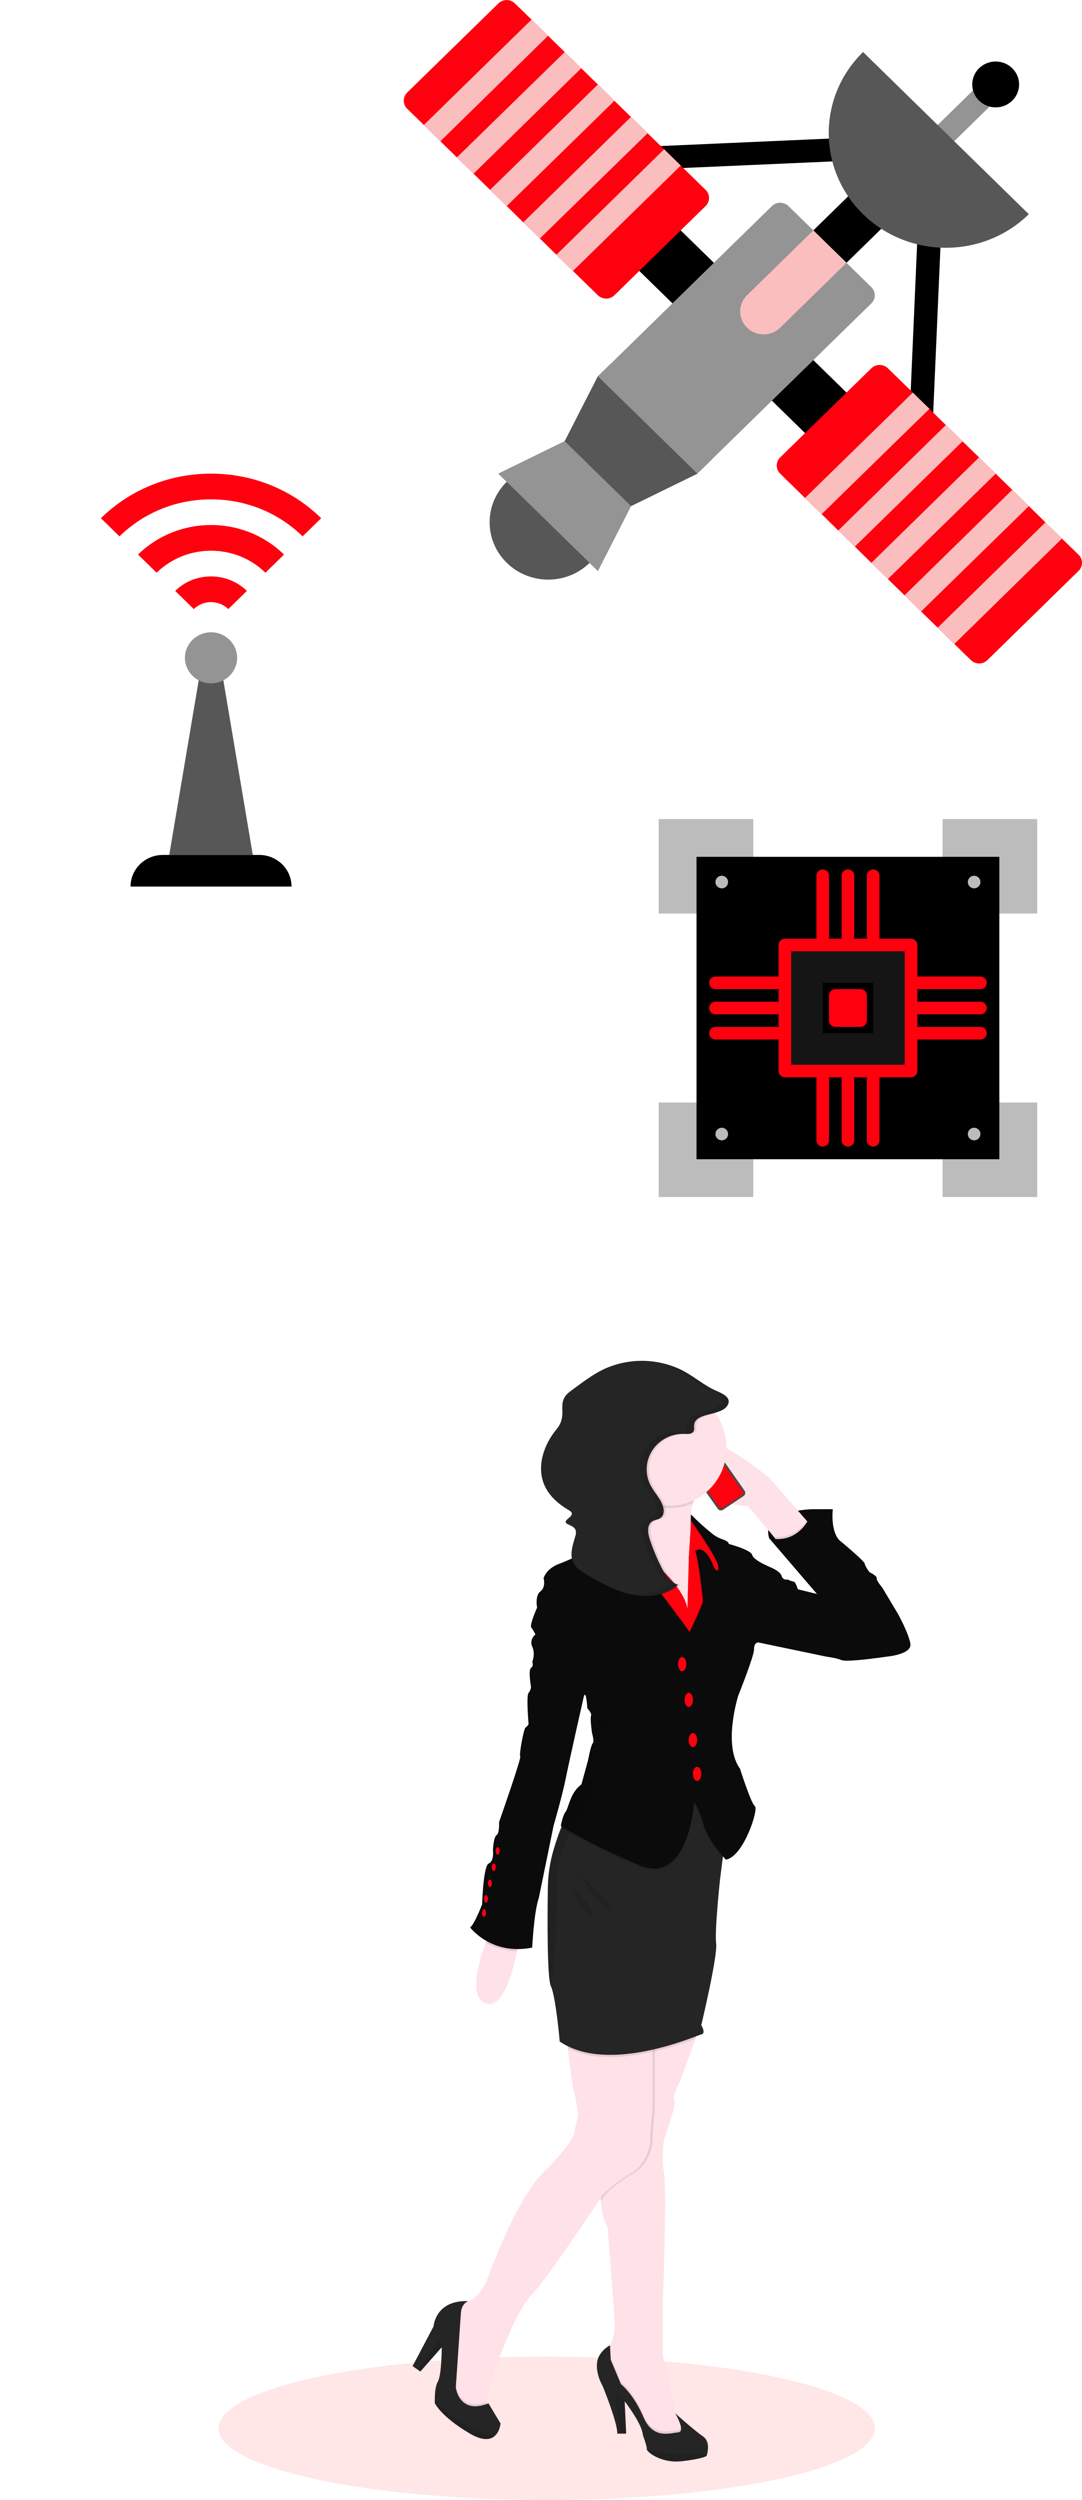 <svg width="58" height="134" viewBox="0 0 58 134" fill="none" xmlns="http://www.w3.org/2000/svg">
<path opacity="0.1" d="M46.897 130.159C46.897 128.037 39.022 126.317 29.307 126.317C19.593 126.317 11.718 128.037 11.718 130.158C11.718 132.28 19.593 134 29.307 134C39.022 134 46.897 132.28 46.897 130.159Z" fill="#FF000F"/>
<path d="M43.579 80.895C43.579 80.895 40.751 80.924 41.233 82.457L42.312 83.07L43.388 82.856L43.893 81.983L43.579 80.895Z" fill="#0B0B0B"/>
<path opacity="0.1" d="M43.579 80.895C43.579 80.895 40.751 80.924 41.233 82.457L42.312 83.07L43.388 82.856L43.893 81.983L43.579 80.895Z" fill="black"/>
<path d="M37.419 78.224C38.194 80.983 40.085 80.714 40.085 80.714L41.298 82.151L41.477 82.374L41.864 82.856L43.58 81.902L43.238 81.509L41.233 79.205C41.233 79.205 36.643 75.466 37.419 78.224Z" fill="#FFE1E8"/>
<path d="M37.246 79.163C37.254 79.174 37.27 79.177 37.282 79.169C37.294 79.161 37.297 79.145 37.289 79.134L37.074 78.828C37.066 78.816 37.05 78.813 37.038 78.821C37.026 78.829 37.023 78.845 37.032 78.856L37.246 79.163Z" fill="#4A4A4A"/>
<path d="M38.348 77.695C38.353 77.701 38.362 77.703 38.369 77.699C38.376 77.694 38.377 77.685 38.373 77.678L38.308 77.586C38.304 77.58 38.294 77.578 38.287 77.582C38.281 77.587 38.279 77.596 38.284 77.603L38.348 77.695Z" fill="#4A4A4A"/>
<path d="M38.711 78.313C38.717 78.32 38.727 78.322 38.735 78.317C38.742 78.311 38.744 78.301 38.739 78.294L38.617 78.123C38.612 78.115 38.602 78.114 38.594 78.119C38.587 78.124 38.585 78.134 38.59 78.141L38.711 78.313Z" fill="#4A4A4A"/>
<path d="M38.742 78.258C38.747 78.265 38.757 78.267 38.764 78.262C38.772 78.257 38.773 78.247 38.768 78.24L38.645 78.064C38.64 78.058 38.63 78.056 38.623 78.061C38.616 78.065 38.614 78.075 38.619 78.082L38.742 78.258Z" fill="#4A4A4A"/>
<path d="M38.761 80.925L39.861 80.187C39.955 80.124 39.979 79.997 39.915 79.905L38.139 77.372C38.075 77.28 37.946 77.256 37.851 77.32L36.752 78.057C36.657 78.121 36.633 78.247 36.698 78.34L38.473 80.872C38.538 80.965 38.667 80.988 38.761 80.925Z" fill="#4A4A4A"/>
<path d="M36.949 78.034C36.963 78.025 36.98 78.022 36.996 78.025C37.012 78.028 37.027 78.037 37.036 78.05L37.044 78.06C37.053 78.074 37.067 78.083 37.084 78.086C37.1 78.089 37.117 78.086 37.131 78.077L37.743 77.666C37.757 77.657 37.766 77.643 37.769 77.627C37.772 77.611 37.768 77.594 37.759 77.581L37.751 77.571C37.742 77.557 37.739 77.541 37.742 77.525C37.745 77.509 37.754 77.495 37.768 77.486L37.887 77.405C37.913 77.388 37.945 77.381 37.976 77.387C38.008 77.393 38.035 77.41 38.053 77.436L39.823 79.961C39.841 79.987 39.847 80.018 39.841 80.049C39.836 80.079 39.818 80.106 39.791 80.123L38.725 80.837C38.699 80.854 38.667 80.861 38.636 80.855C38.605 80.849 38.577 80.831 38.559 80.806L36.789 78.281C36.771 78.255 36.764 78.224 36.77 78.193C36.776 78.163 36.794 78.136 36.82 78.118L36.949 78.034Z" fill="#FF000F"/>
<path d="M37.346 77.843L37.508 77.735C37.519 77.727 37.522 77.712 37.514 77.701C37.506 77.689 37.49 77.686 37.479 77.694L37.318 77.802C37.306 77.81 37.303 77.826 37.311 77.837C37.319 77.848 37.335 77.851 37.346 77.843Z" fill="#838383"/>
<path d="M37.26 77.9C37.275 77.9 37.288 77.888 37.288 77.872C37.288 77.857 37.275 77.844 37.26 77.844C37.244 77.844 37.232 77.857 37.232 77.872C37.232 77.888 37.244 77.9 37.26 77.9Z" fill="#838383"/>
<path d="M32.191 117.823C32.191 117.877 32.2 117.93 32.204 117.983C32.297 118.967 32.57 119.402 32.57 119.402C32.57 119.402 32.888 123.39 32.947 124.403C32.985 125.038 32.827 125.466 32.704 125.697C32.667 125.77 32.622 125.839 32.57 125.903L32.371 126.331L33.306 128.16L34.4 129.931L35.156 130.903C35.156 130.903 35.712 130.981 35.832 130.903C35.953 130.825 36.428 130.903 36.428 130.903L36.866 130.242L36.375 129.592L36.19 129.347C36.031 128.043 35.523 126.272 35.523 126.272V123.606C35.523 123.606 35.753 117.496 35.593 116.463C35.495 115.877 35.495 115.279 35.593 114.693C35.593 114.693 36.289 112.766 36.149 112.552C36.009 112.338 36.447 111.579 36.447 111.579L37.281 109.276L37.33 109.141L37.144 108.699L32.451 108.119C32.451 108.119 32.488 108.482 32.529 109.057V109.07C32.553 109.404 32.577 109.81 32.596 110.263C32.661 111.787 32.667 113.834 32.371 115.398C32.209 116.196 32.148 117.01 32.191 117.823Z" fill="#FFE1E8"/>
<path opacity="0.1" d="M32.205 117.982L32.451 117.612C32.909 117.18 33.416 116.802 33.962 116.483C34.818 115.996 35.017 114.852 34.981 114.693C34.946 114.534 35.101 113.062 35.101 113.062V109.322L32.534 109.05C32.636 110.506 32.761 113.356 32.376 115.395C32.164 116.5 32.147 117.353 32.205 117.982Z" fill="black"/>
<path d="M24.196 127.323L24.395 129.113L25.369 129.677C25.369 129.677 26.265 129.775 26.106 128.996C26.091 128.913 26.086 128.828 26.091 128.743C26.131 127.792 27.001 125.786 27.001 125.786C27.001 125.786 27.834 123.626 28.532 122.963C29.14 122.387 31.579 118.743 32.192 117.823L32.331 117.612C32.79 117.181 33.297 116.802 33.843 116.483C34.699 115.997 34.898 114.852 34.863 114.693C34.827 114.535 34.981 113.062 34.981 113.062V109.322L32.533 109.066L30.327 108.835C30.327 108.835 30.376 109.257 30.439 109.795C30.545 110.683 30.695 111.886 30.744 112.007C30.825 112.202 31.004 113.367 31.004 113.367C31.004 113.367 30.864 113.892 30.765 114.379C30.666 114.865 29.375 116.209 29.375 116.209C27.724 117.551 26.073 122.299 26.073 122.299C25.639 123.218 25.147 123.374 24.891 123.386C24.834 123.391 24.776 123.386 24.721 123.371L24.362 124.014L24.196 127.323Z" fill="#FFE1E8"/>
<path opacity="0.1" d="M32.372 126.33L33.306 128.159L34.401 129.931L35.157 130.903C35.157 130.903 35.712 130.981 35.833 130.903C35.953 130.825 36.429 130.903 36.429 130.903L36.867 130.241L36.376 129.592C36.505 129.882 36.61 130.243 36.35 130.261C35.913 130.29 35.007 130.65 34.49 129.434C33.973 128.217 33.286 127.673 33.286 127.673L32.739 126.369L32.703 125.697C32.666 125.77 32.622 125.839 32.57 125.903L32.372 126.33Z" fill="black"/>
<path d="M32.302 127.887C32.302 127.887 33.117 129.872 33.087 130.446H33.565L33.485 128.713L33.492 128.723C33.58 128.837 34.432 129.961 34.461 130.523C34.461 130.523 34.676 131.102 34.67 131.26C34.67 131.265 34.67 131.269 34.67 131.273C34.65 131.409 35.425 132.052 36.55 131.925C37.674 131.798 37.872 131.643 37.872 131.643C37.872 131.643 37.885 131.607 37.901 131.552C37.957 131.344 38.047 130.836 37.673 130.585C37.206 130.27 36.23 129.385 36.191 129.351C36.216 129.395 36.777 130.348 36.349 130.38C35.921 130.412 35.006 130.77 34.489 129.554C33.972 128.337 33.285 127.792 33.285 127.792L32.737 126.489L32.697 125.71C32.697 125.71 32.061 126.031 32.002 126.664C31.942 127.297 32.302 127.887 32.302 127.887Z" fill="#252525"/>
<path opacity="0.1" d="M32.988 128.684C33.045 129.15 33.185 130.008 33.257 130.446H33.565L33.485 128.713L33.492 128.723L33.466 128.646C33.466 128.646 32.905 128.043 32.988 128.684Z" fill="black"/>
<path opacity="0.1" d="M34.665 131.273C34.645 131.409 35.42 132.052 36.545 131.925C37.67 131.798 37.867 131.643 37.867 131.643C37.867 131.643 37.88 131.608 37.897 131.552C37.196 131.56 35.327 131.552 34.666 131.263C34.666 131.267 34.666 131.27 34.665 131.273Z" fill="black"/>
<path opacity="0.1" d="M24.196 127.323L24.395 129.113L25.369 129.677C25.369 129.677 26.265 129.775 26.106 128.996C26.091 128.913 26.086 128.828 26.091 128.743C24.587 129.287 24.435 127.848 24.435 127.848L24.704 123.927C24.7 123.732 24.763 123.542 24.884 123.387C24.826 123.392 24.769 123.387 24.713 123.372L24.355 124.015L24.196 127.323Z" fill="black"/>
<path d="M22.117 126.826L22.402 127.026L22.535 127.116L23.679 125.813C23.679 125.813 23.679 127.301 23.47 127.661C23.328 127.906 23.306 128.354 23.306 128.617C23.306 128.74 23.311 128.823 23.311 128.823C23.311 128.823 23.659 129.548 25.191 130.444C25.878 130.846 26.279 130.777 26.512 130.58C26.798 130.337 26.831 129.9 26.831 129.9L26.183 128.823C24.591 129.457 24.433 127.963 24.433 127.963L24.701 124.042C24.721 123.448 25.105 123.343 25.105 123.343C23.322 123.276 23.239 124.702 23.239 124.702L22.117 126.826Z" fill="#252525"/>
<path opacity="0.1" d="M22.403 127.025L22.535 127.118L23.68 125.814L23.55 125.435L22.403 127.025Z" fill="black"/>
<path opacity="0.1" d="M23.306 128.619C23.306 128.742 23.311 128.825 23.311 128.825C23.311 128.825 23.659 129.55 25.191 130.446C25.878 130.848 26.279 130.779 26.512 130.581C25.814 130.37 24.15 129.77 23.306 128.619Z" fill="black"/>
<path d="M26.049 107.386C26.934 107.684 27.465 105.811 27.717 104.59C27.834 104.019 27.888 103.593 27.888 103.593H26.26C26.26 103.593 26.167 103.807 26.04 104.136C25.679 105.103 25.081 107.059 26.049 107.386Z" fill="#FFE1E8"/>
<path d="M33.246 82.117L34.358 84.763V87.04C34.358 87.099 37.122 87.856 37.122 87.856L37.838 86.104C37.838 86.104 38.057 84.041 37.262 82.328C37.01 81.769 36.971 81.139 37.154 80.555C37.167 80.509 37.181 80.463 37.195 80.419C37.387 79.869 37.687 79.361 38.077 78.923C38.077 78.923 36.181 78.308 34.878 78.183C34.058 78.105 33.472 78.221 33.742 78.806C33.906 79.177 33.98 79.581 33.956 79.984C33.956 80.021 33.956 80.058 33.949 80.094C33.867 81.185 33.246 82.117 33.246 82.117Z" fill="#FFE1E8"/>
<path opacity="0.1" d="M33.744 78.808C33.909 79.179 33.982 79.582 33.959 79.986C33.959 80.022 33.959 80.059 33.952 80.096C33.954 80.098 33.956 80.1 33.959 80.102C34.429 80.512 35.02 80.763 35.646 80.819C35.733 80.827 35.821 80.831 35.908 80.831C36.34 80.832 36.766 80.739 37.157 80.559C37.169 80.513 37.183 80.468 37.198 80.423C37.39 79.873 37.69 79.365 38.08 78.927C38.08 78.927 36.184 78.312 34.881 78.187C34.061 78.106 33.475 78.222 33.744 78.808Z" fill="black"/>
<path d="M32.875 77.601C32.872 78.051 32.967 78.496 33.154 78.908C33.342 79.319 33.616 79.687 33.959 79.986C34.429 80.395 35.02 80.646 35.647 80.702C35.733 80.711 35.821 80.714 35.909 80.714C36.356 80.715 36.797 80.614 37.198 80.421C37.729 80.156 38.173 79.752 38.482 79.254C38.79 78.756 38.95 78.183 38.944 77.601C38.946 76.94 38.739 76.294 38.352 75.753C38.079 75.364 37.715 75.046 37.289 74.825C36.864 74.604 36.39 74.487 35.909 74.484C34.234 74.486 32.875 75.88 32.875 77.601Z" fill="#FFE1E8"/>
<path d="M37.026 87.662C37.026 87.662 35.173 86.008 34.659 84.51C34.331 83.574 33.918 82.669 33.426 81.805L33.563 81.525C33.563 81.525 34.321 83.498 34.877 83.731C35.434 83.964 36.73 85.308 36.847 86.242L36.927 83.4L37.052 81.525C37.052 81.525 38.001 83.498 38.08 84.413C38.16 85.328 38.06 86.982 37.762 87.332C37.67 87.435 37.558 87.518 37.431 87.576C37.304 87.633 37.166 87.662 37.026 87.662Z" fill="#FF000F"/>
<path d="M33.148 81.472L33.161 81.459L33.148 81.472Z" stroke="#FF000F" stroke-miterlimit="10"/>
<path opacity="0.1" d="M30.322 108.835C30.322 108.835 30.371 109.258 30.434 109.795C31.09 110.118 31.837 110.248 32.596 110.259C33.398 110.26 34.197 110.167 34.976 109.982C35.762 109.799 36.533 109.563 37.285 109.276L37.333 109.141L37.148 108.699L32.451 108.119C32.451 108.119 32.488 108.482 32.529 109.057V109.07L30.322 108.835Z" fill="black"/>
<path d="M29.527 106.451C29.54 106.48 29.554 106.515 29.567 106.552C29.816 107.268 30.004 109.429 30.004 109.429C32.63 111.21 37.314 109.108 37.591 109.049C37.868 108.99 37.591 108.553 37.591 108.553C37.591 108.553 38.478 104.846 38.389 104.175C38.3 103.503 38.597 100.745 38.597 100.745L38.742 99.599L39.139 96.348L36.096 95.706C36.096 95.706 32.372 96.076 31.186 96.508C31.13 96.528 31.076 96.55 31.023 96.575C30.659 96.751 30.334 97.332 30.072 97.985C29.912 98.381 29.776 98.8 29.666 99.178C29.477 99.83 29.376 100.504 29.368 101.183C29.342 102.786 29.326 106.015 29.527 106.451Z" fill="#252525"/>
<path opacity="0.1" d="M29.527 106.451C29.54 106.48 29.554 106.515 29.567 106.552C29.737 105.397 29.899 101.917 29.865 100.779C29.825 99.419 31.297 96.536 31.297 96.536L31.181 96.512C31.125 96.531 31.071 96.554 31.019 96.579C30.433 96.862 29.95 98.193 29.662 99.181C29.473 99.834 29.372 100.508 29.363 101.186C29.342 102.786 29.326 106.015 29.527 106.451Z" fill="black"/>
<path opacity="0.1" d="M30.067 97.988C30.143 98.037 31.683 99.007 34.27 100.088C36.927 101.197 37.215 96.692 37.215 96.692C37.446 97.084 37.617 97.507 37.722 97.948C37.87 98.523 38.448 99.259 38.742 99.603L39.139 96.351L36.096 95.71C36.096 95.71 32.372 96.079 31.185 96.512C31.13 96.531 31.076 96.554 31.023 96.579C30.654 96.755 30.329 97.333 30.067 97.988Z" fill="black"/>
<path d="M28.532 88.269C28.711 88.658 28.532 89.077 28.532 89.077C28.532 89.077 31.168 91.305 31.297 90.925C31.427 90.545 31.483 91.567 31.483 91.567C31.483 91.567 31.742 91.83 31.683 91.966C31.624 92.102 31.732 92.881 31.732 92.881C31.732 92.881 31.871 93.348 31.772 93.445C31.673 93.543 31.523 94.352 31.523 94.352L31.168 95.644L31.106 95.695C30.55 96.142 30.478 96.921 30.319 97.115C30.16 97.31 30.061 97.874 30.061 97.874C30.061 97.874 31.612 98.867 34.268 99.976C36.923 101.086 37.212 96.58 37.212 96.58C37.443 96.97 37.615 97.392 37.722 97.831C37.922 98.609 38.907 99.68 38.907 99.68C39.862 99.524 40.676 96.965 40.468 96.819C40.259 96.673 39.668 94.805 39.668 94.805C38.733 93.531 39.575 90.883 39.575 90.883C39.575 90.883 40.431 88.752 40.42 88.402C40.41 88.052 40.62 88.04 40.62 88.04L41.226 83.973C41.226 83.973 40.392 83.632 40.321 83.349C40.25 83.066 39.057 82.756 39.057 82.756C39.057 82.756 39.138 82.639 38.63 82.474C38.452 82.401 38.287 82.302 38.139 82.18C37.752 81.871 37.385 81.538 37.041 81.183C37.041 81.183 36.99 82.341 37.238 83.011C37.485 83.681 37.666 85.66 37.685 85.805C37.705 85.951 36.969 87.479 36.969 87.479L36.579 86.956C35.964 86.133 34.831 84.621 34.752 84.55C34.642 84.453 33.689 81.851 33.556 81.526C33.507 81.408 33.438 81.37 33.371 81.369C33.318 81.37 33.266 81.386 33.222 81.416C33.199 81.43 33.176 81.445 33.156 81.463L33.133 81.525L33.127 81.538C33.107 81.591 33.084 81.644 33.057 81.694C32.417 82.921 30.033 83.8 30.033 83.8C29.268 84.062 29.138 84.594 29.138 84.594C29.138 84.594 29.277 85.065 28.969 85.299C28.662 85.533 28.79 86.174 28.79 86.174C28.79 86.174 28.373 87.099 28.48 87.235C28.564 87.352 28.638 87.475 28.701 87.605C28.701 87.605 28.353 87.877 28.532 88.269Z" fill="#0B0B0B"/>
<path opacity="0.1" d="M36.26 88.801C36.26 88.801 40.328 89.424 40.139 87.713C39.967 86.153 38.471 82.872 38.206 82.301C37.818 81.992 37.451 81.659 37.108 81.304C37.108 81.304 37.057 82.462 37.304 83.132C37.55 83.802 37.732 85.78 37.751 85.926C37.771 86.072 37.035 87.6 37.035 87.6L36.26 88.801Z" fill="black"/>
<path opacity="0.1" d="M36.14 88.685C36.14 88.685 40.208 89.307 40.019 87.597C39.847 86.037 38.352 82.756 38.087 82.185C37.699 81.876 37.332 81.543 36.989 81.188C36.989 81.188 36.938 82.347 37.184 83.016C37.431 83.686 37.612 85.665 37.633 85.811C37.653 85.957 36.916 87.484 36.916 87.484L36.14 88.685Z" fill="black"/>
<path d="M36.2 88.685C36.2 88.685 40.267 89.307 40.078 87.597C39.907 86.037 38.411 82.756 38.146 82.185C37.758 81.876 37.391 81.543 37.048 81.188C37.048 81.188 36.997 82.347 37.244 83.016C37.492 83.686 37.672 85.665 37.692 85.811C37.711 85.957 36.976 87.484 36.976 87.484L36.2 88.685Z" fill="#0B0B0B"/>
<path opacity="0.1" d="M32.941 81.812C32.941 81.823 32.948 81.993 32.956 82.254C32.972 82.758 32.997 83.614 33.01 84.419C33.025 85.353 33.025 86.212 32.978 86.359C32.869 86.7 33.405 87.546 33.405 87.546L36.081 88.801L36.801 87.681L36.466 87.072C35.851 86.249 34.718 84.737 34.639 84.666C34.604 84.635 34.482 84.347 34.329 83.959C34.003 83.135 33.533 81.862 33.443 81.642C33.404 81.568 33.338 81.511 33.258 81.484C33.231 81.479 33.203 81.481 33.177 81.489C33.151 81.497 33.128 81.512 33.109 81.532C33.072 81.567 33.041 81.608 33.016 81.653V81.658C32.989 81.706 32.966 81.757 32.948 81.809L32.941 81.812Z" fill="black"/>
<path opacity="0.1" d="M33.121 81.695C33.121 81.706 33.127 81.876 33.135 82.136C33.151 82.64 33.175 83.496 33.188 84.301C33.204 85.235 33.204 86.094 33.157 86.241C33.048 86.582 33.585 87.428 33.585 87.428L36.26 88.684L36.981 87.564L36.647 86.954C36.032 86.132 34.9 84.62 34.82 84.549C34.785 84.518 34.663 84.23 34.51 83.842C34.184 83.019 33.714 81.745 33.624 81.525C33.585 81.451 33.519 81.395 33.439 81.367C33.412 81.362 33.384 81.364 33.358 81.372C33.332 81.38 33.308 81.395 33.289 81.415C33.252 81.451 33.221 81.492 33.197 81.537C33.169 81.586 33.146 81.636 33.128 81.689L33.121 81.695Z" fill="black"/>
<path d="M33.06 81.695C33.06 81.706 33.067 81.876 33.075 82.136C33.091 82.64 33.115 83.496 33.129 84.301C33.144 85.235 33.144 86.094 33.097 86.241C32.988 86.582 33.525 87.428 33.525 87.428L36.2 88.684L36.919 87.564C36.919 87.564 36.792 87.33 36.586 86.954C35.971 86.131 34.837 84.619 34.759 84.548C34.724 84.517 34.601 84.229 34.448 83.841C34.122 83.018 33.653 81.745 33.563 81.524C33.524 81.45 33.458 81.394 33.377 81.367C33.35 81.361 33.323 81.363 33.297 81.371C33.27 81.379 33.247 81.394 33.228 81.414C33.191 81.449 33.16 81.491 33.136 81.536C33.108 81.585 33.085 81.636 33.067 81.688L33.06 81.695Z" fill="#0B0B0B"/>
<path opacity="0.1" d="M36.568 89.638C36.692 89.638 36.792 89.468 36.792 89.259C36.792 89.049 36.692 88.879 36.568 88.879C36.444 88.879 36.344 89.049 36.344 89.259C36.344 89.468 36.444 89.638 36.568 89.638Z" fill="black"/>
<path d="M36.568 89.579C36.692 89.579 36.792 89.409 36.792 89.2C36.792 88.99 36.692 88.82 36.568 88.82C36.444 88.82 36.344 88.99 36.344 89.2C36.344 89.409 36.444 89.579 36.568 89.579Z" fill="#FF000F"/>
<path opacity="0.1" d="M37.144 93.71C37.267 93.71 37.368 93.54 37.368 93.33C37.368 93.121 37.267 92.95 37.144 92.95C37.02 92.95 36.919 93.121 36.919 93.33C36.919 93.54 37.02 93.71 37.144 93.71Z" fill="black"/>
<path opacity="0.1" d="M36.92 91.555C37.044 91.555 37.145 91.385 37.145 91.175C37.145 90.965 37.044 90.795 36.92 90.795C36.796 90.795 36.696 90.965 36.696 91.175C36.696 91.385 36.796 91.555 36.92 91.555Z" fill="black"/>
<path opacity="0.1" d="M37.368 95.52C37.492 95.52 37.592 95.35 37.592 95.14C37.592 94.931 37.492 94.761 37.368 94.761C37.244 94.761 37.144 94.931 37.144 95.14C37.144 95.35 37.244 95.52 37.368 95.52Z" fill="black"/>
<path d="M37.144 93.652C37.267 93.652 37.368 93.482 37.368 93.272C37.368 93.063 37.267 92.893 37.144 92.893C37.02 92.893 36.919 93.063 36.919 93.272C36.919 93.482 37.02 93.652 37.144 93.652Z" fill="#FF000F"/>
<path d="M36.92 91.496C37.044 91.496 37.145 91.326 37.145 91.117C37.145 90.907 37.044 90.737 36.92 90.737C36.796 90.737 36.696 90.907 36.696 91.117C36.696 91.326 36.796 91.496 36.92 91.496Z" fill="#FF000F"/>
<path d="M37.368 95.462C37.492 95.462 37.592 95.292 37.592 95.082C37.592 94.873 37.492 94.703 37.368 94.703C37.244 94.703 37.144 94.873 37.144 95.082C37.144 95.292 37.244 95.462 37.368 95.462Z" fill="#FF000F"/>
<path d="M32.539 84.457C32.597 84.413 32.868 84.353 33.129 84.302C33.391 84.252 33.657 84.212 33.657 84.212C33.881 84.021 34.155 83.895 34.449 83.849C34.123 83.026 33.653 81.753 33.563 81.532C33.524 81.459 33.458 81.402 33.378 81.375C33.351 81.37 33.323 81.371 33.297 81.379C33.271 81.388 33.247 81.402 33.228 81.422C33.191 81.457 33.16 81.499 33.136 81.544L33.081 82.14L33.066 82.299C33.066 82.299 32.634 82.503 32.724 82.843C32.813 83.183 32.42 84.544 32.539 84.457Z" fill="#FF000F"/>
<path opacity="0.1" d="M37.052 81.584C37.052 81.584 38.523 83.654 38.507 84.062C38.491 84.471 38.269 84.062 38.269 84.062C38.269 84.062 37.647 82.256 36.922 83.625L37.052 81.584Z" fill="black"/>
<path d="M37.052 81.525C37.052 81.525 38.523 83.595 38.507 84.004C38.491 84.413 38.269 84.004 38.269 84.004C38.269 84.004 37.647 82.198 36.922 83.565L37.052 81.525Z" fill="#FF000F"/>
<path d="M41.014 84.19L41.233 83.98C41.233 83.98 41.804 84.19 41.892 84.462C41.979 84.734 42.219 84.663 42.219 84.663C42.323 84.716 42.433 84.755 42.547 84.779C42.64 84.779 42.772 85.188 42.772 85.188C42.772 85.188 43.711 85.422 43.791 85.436C43.87 85.451 47.55 88.796 47.55 88.796C47.55 88.796 45.432 89.115 45.104 88.983C44.776 88.852 44.447 88.829 44.283 88.796C44.119 88.764 40.419 87.99 40.419 87.99L41.014 84.19Z" fill="#0B0B0B"/>
<path opacity="0.1" d="M41.477 82.377L41.864 82.859L43.58 81.906L43.238 81.513C42.932 81.967 42.388 82.455 41.477 82.377Z" fill="black"/>
<path d="M46.996 88.616L47.548 88.797C47.548 88.797 48.891 88.678 48.801 88.109C48.711 87.539 48.13 86.497 48.13 86.497L47.296 85.102C47.296 85.102 46.967 84.719 46.997 84.597C47.028 84.475 46.609 84.27 46.609 84.27C46.609 84.27 46.37 83.964 46.355 83.817C46.34 83.67 44.997 82.559 44.997 82.559C44.997 82.559 44.534 82.179 44.639 80.894H43.58C43.58 80.894 43.093 82.807 41.233 82.456L43.789 85.434L46.996 88.616Z" fill="#0B0B0B"/>
<path opacity="0.1" d="M26.04 104.131C26.547 104.426 27.125 104.582 27.715 104.584C27.832 104.014 27.886 103.587 27.886 103.587H26.259C26.259 103.587 26.163 103.806 26.04 104.131Z" fill="black"/>
<path d="M29.005 88.685L28.532 89.074C28.532 89.074 28.625 89.288 28.464 89.405C28.302 89.522 28.464 90.412 28.464 90.412C28.459 90.532 28.414 90.646 28.334 90.737C28.2 90.893 28.334 92.411 28.334 92.411C28.296 92.487 28.24 92.552 28.17 92.601C28.077 92.644 27.811 94.076 27.887 94.148C27.962 94.221 26.753 97.666 26.753 97.666C26.753 97.666 26.782 98.264 26.618 98.366C26.454 98.469 26.424 99.154 26.424 99.154C26.424 99.154 26.499 99.767 26.2 99.884C25.902 100.001 25.843 102.074 25.843 102.074C25.843 102.074 25.44 103.139 25.201 103.314C25.201 103.314 26.335 104.832 28.528 104.394C28.528 104.394 28.62 102.481 28.885 101.723L29.676 97.855C29.676 97.855 30.154 96.206 30.332 95.301C30.511 94.396 31.298 90.922 31.298 90.922V89.682L29.005 88.685Z" fill="#0B0B0B"/>
<path opacity="0.1" d="M26.678 99.475C26.736 99.475 26.783 99.384 26.783 99.271C26.783 99.158 26.736 99.067 26.678 99.067C26.62 99.067 26.573 99.158 26.573 99.271C26.573 99.384 26.62 99.475 26.678 99.475Z" fill="black"/>
<path opacity="0.1" d="M26.261 101.212C26.318 101.212 26.365 101.121 26.365 101.008C26.365 100.895 26.318 100.803 26.261 100.803C26.203 100.803 26.156 100.895 26.156 101.008C26.156 101.121 26.203 101.212 26.261 101.212Z" fill="black"/>
<path opacity="0.1" d="M25.947 102.803C26.005 102.803 26.052 102.711 26.052 102.599C26.052 102.486 26.005 102.394 25.947 102.394C25.889 102.394 25.843 102.486 25.843 102.599C25.843 102.711 25.889 102.803 25.947 102.803Z" fill="black"/>
<path opacity="0.1" d="M26.469 100.351C26.527 100.351 26.574 100.26 26.574 100.147C26.574 100.034 26.527 99.943 26.469 99.943C26.411 99.943 26.364 100.034 26.364 100.147C26.364 100.26 26.411 100.351 26.469 100.351Z" fill="black"/>
<path opacity="0.1" d="M26.051 102.044C26.109 102.044 26.156 101.953 26.156 101.84C26.156 101.727 26.109 101.635 26.051 101.635C25.993 101.635 25.947 101.727 25.947 101.84C25.947 101.953 25.993 102.044 26.051 102.044Z" fill="black"/>
<path d="M26.678 99.417C26.736 99.417 26.783 99.326 26.783 99.213C26.783 99.1 26.736 99.009 26.678 99.009C26.62 99.009 26.573 99.1 26.573 99.213C26.573 99.326 26.62 99.417 26.678 99.417Z" fill="#FF000F"/>
<path d="M26.261 101.154C26.318 101.154 26.365 101.063 26.365 100.95C26.365 100.837 26.318 100.745 26.261 100.745C26.203 100.745 26.156 100.837 26.156 100.95C26.156 101.063 26.203 101.154 26.261 101.154Z" fill="#FF000F"/>
<path d="M25.947 102.745C26.005 102.745 26.052 102.653 26.052 102.54C26.052 102.428 26.005 102.336 25.947 102.336C25.889 102.336 25.843 102.428 25.843 102.54C25.843 102.653 25.889 102.745 25.947 102.745Z" fill="#FF000F"/>
<path d="M26.469 100.293C26.527 100.293 26.574 100.201 26.574 100.089C26.574 99.976 26.527 99.884 26.469 99.884C26.411 99.884 26.364 99.976 26.364 100.089C26.364 100.201 26.411 100.293 26.469 100.293Z" fill="#FF000F"/>
<path d="M26.051 101.986C26.109 101.986 26.156 101.895 26.156 101.782C26.156 101.669 26.109 101.578 26.051 101.578C25.993 101.578 25.947 101.669 25.947 101.782C25.947 101.895 25.993 101.986 26.051 101.986Z" fill="#FF000F"/>
<path opacity="0.1" d="M34.243 91.497C34.243 91.497 32.631 91.224 32.138 91.497C31.645 91.769 34.243 91.497 34.243 91.497Z" fill="black"/>
<path opacity="0.1" d="M33.158 93.038C33.158 93.038 32.325 91.711 32.075 92.132C31.826 92.554 33.158 93.038 33.158 93.038Z" fill="black"/>
<path opacity="0.1" d="M29.259 94.513C29.214 94.557 27.438 96.542 27.454 96.673C27.47 96.804 29.259 94.513 29.259 94.513Z" fill="black"/>
<path opacity="0.1" d="M45.191 87.478C45.176 87.522 44.713 88.427 45.019 88.529C45.326 88.632 45.191 87.478 45.191 87.478Z" fill="black"/>
<path opacity="0.1" d="M43.804 86.222C43.804 86.222 43.102 86.471 42.983 86.585C42.863 86.7 43.804 86.222 43.804 86.222Z" fill="black"/>
<path opacity="0.1" d="M46.176 85.55C45.848 85.536 44.684 85.228 44.639 85.331C44.593 85.433 46.176 85.55 46.176 85.55Z" fill="black"/>
<path opacity="0.1" d="M33.959 79.986C33.91 81.121 33.246 82.117 33.246 82.117L34.358 84.763V85.533C35.114 85.611 35.91 85.45 36.461 84.947C36.025 84.808 35.759 84.383 35.556 83.98C35.319 83.506 35.117 83.017 34.951 82.515C34.84 82.179 34.782 81.731 35.088 81.542C35.228 81.451 35.413 81.451 35.543 81.35C35.71 81.218 35.721 80.969 35.664 80.767C35.658 80.745 35.651 80.723 35.644 80.702C35.508 80.309 35.19 79.998 34.995 79.626C34.768 79.178 34.726 78.662 34.877 78.184C34.927 78.024 34.999 77.872 35.092 77.731C35.278 77.454 35.534 77.228 35.835 77.075C36.136 76.922 36.473 76.847 36.812 76.857C36.985 76.865 37.197 76.876 37.285 76.731C37.354 76.62 37.305 76.477 37.327 76.349C37.393 75.959 37.883 75.873 38.346 75.752C38.074 75.363 37.709 75.045 37.284 74.824C36.858 74.603 36.385 74.486 35.903 74.483C34.228 74.483 32.869 75.877 32.869 77.597C32.867 78.048 32.963 78.495 33.151 78.907C33.339 79.319 33.614 79.687 33.959 79.986Z" fill="black"/>
<path d="M37.211 76.35C37.189 76.478 37.238 76.622 37.17 76.732C37.078 76.876 36.869 76.865 36.697 76.858C36.357 76.844 36.019 76.916 35.717 77.07C35.415 77.223 35.159 77.451 34.975 77.731C34.791 78.011 34.685 78.334 34.668 78.666C34.652 78.999 34.724 79.33 34.879 79.626C35.083 80.018 35.426 80.342 35.547 80.766C35.605 80.969 35.594 81.219 35.426 81.349C35.297 81.452 35.111 81.455 34.971 81.542C34.665 81.731 34.723 82.176 34.834 82.515C35 83.017 35.203 83.506 35.44 83.98C35.642 84.383 35.903 84.807 36.344 84.947C35.707 85.529 34.741 85.654 33.889 85.477C33.037 85.3 32.267 84.866 31.514 84.437C31.204 84.261 30.877 84.066 30.726 83.749C30.52 83.317 30.704 82.816 30.834 82.358C30.88 82.244 30.885 82.119 30.85 82.001C30.792 81.863 30.64 81.792 30.499 81.729C29.904 81.486 31.055 81.276 30.499 80.953C29.943 80.631 29.437 80.188 29.183 79.608C28.751 78.621 29.141 77.444 29.832 76.609C30.523 75.774 29.713 75.192 30.597 74.555C31.161 74.148 31.709 73.709 32.335 73.405C32.972 73.105 33.669 72.947 34.376 72.942C35.082 72.937 35.781 73.087 36.422 73.379C37.064 73.673 37.587 74.148 38.217 74.466C38.528 74.623 39.209 74.822 39.035 75.257C38.773 75.92 37.328 75.662 37.211 76.35Z" fill="#252525"/>
<path opacity="0.1" d="M30.981 100.4C30.981 100.4 33.205 102.385 32.731 102.385C32.258 102.385 30.981 100.4 30.981 100.4Z" fill="black"/>
<path opacity="0.1" d="M30.662 101.179C30.662 101.179 32.134 102.538 31.697 102.657C31.26 102.776 30.662 101.179 30.662 101.179Z" fill="black"/>
<path opacity="0.1" d="M30.053 97.893C30.053 97.893 30.176 97.971 30.411 98.109C30.81 97.717 31.396 97.087 31.586 96.58C31.884 95.781 31.765 93.466 31.765 93.466C31.665 93.563 31.515 94.373 31.515 94.373L31.161 95.665L31.099 95.716C30.543 96.163 30.471 96.941 30.312 97.136C30.153 97.331 30.053 97.893 30.053 97.893Z" fill="black"/>
<path opacity="0.1" d="M33.499 85.384C34.352 85.561 35.318 85.436 35.955 84.854C35.519 84.713 35.253 84.29 35.05 83.887C34.813 83.413 34.611 82.924 34.445 82.422C34.333 82.086 34.275 81.638 34.581 81.448C34.722 81.358 34.907 81.358 35.037 81.256C35.204 81.125 35.216 80.876 35.157 80.673C35.037 80.249 34.694 79.925 34.489 79.533C34.334 79.237 34.261 78.906 34.278 78.573C34.295 78.241 34.401 77.918 34.585 77.638C34.769 77.358 35.024 77.13 35.327 76.977C35.629 76.823 35.967 76.751 36.307 76.765C36.479 76.772 36.692 76.783 36.78 76.639C36.848 76.528 36.8 76.385 36.821 76.257C36.939 75.569 38.383 75.827 38.644 75.169C38.817 74.734 38.137 74.534 37.826 74.379C37.196 74.06 36.673 73.585 36.031 73.291C35.925 73.243 35.817 73.2 35.708 73.158C35.941 73.222 36.168 73.305 36.389 73.404C37.031 73.699 37.554 74.174 38.184 74.492C38.494 74.65 39.175 74.848 39.002 75.283C38.742 75.941 37.296 75.683 37.18 76.371C37.157 76.499 37.206 76.643 37.139 76.753C37.046 76.897 36.838 76.887 36.666 76.879C36.325 76.865 35.987 76.938 35.685 77.092C35.383 77.245 35.128 77.474 34.944 77.754C34.76 78.034 34.655 78.357 34.639 78.689C34.622 79.022 34.695 79.353 34.85 79.649C35.054 80.042 35.397 80.366 35.519 80.79C35.576 80.993 35.565 81.243 35.397 81.373C35.268 81.476 35.083 81.478 34.942 81.566C34.636 81.755 34.694 82.2 34.805 82.539C34.97 83.041 35.171 83.53 35.406 84.004C35.608 84.407 35.874 84.83 36.311 84.971C35.673 85.553 34.708 85.677 33.855 85.501C33.627 85.453 33.403 85.389 33.184 85.308C33.289 85.337 33.393 85.362 33.499 85.384Z" fill="black"/>
<g clip-path="url(#clip0)">
<path d="M37.378 25.389L33.822 27.129L32.05 30.602L31.604 30.171C30.377 31.369 28.391 31.367 27.165 30.168C25.94 28.97 25.939 27.026 27.162 25.826L26.716 25.389L30.272 23.65L32.05 20.171L32.727 19.508L38.18 24.604L37.378 25.389Z" fill="#575757"/>
<path d="M37.568 13.403L36.596 12.454L35.306 11.19L33.084 13.364L34.375 14.626L44.393 24.427L46.615 22.254L37.568 13.403Z" fill="black"/>
<path d="M48.85 10.689L47.073 8.95L42.361 13.56L44.138 15.299L48.85 10.689Z" fill="black"/>
<path d="M49.375 23.367C49.363 23.367 49.352 23.367 49.341 23.366C48.958 23.298 48.697 22.948 48.747 22.571L49.191 12.405C49.175 12.03 49.468 11.712 49.851 11.69C50.234 11.758 50.495 12.107 50.446 12.485L50.001 22.65C50.019 23.014 49.744 23.328 49.375 23.367Z" fill="black"/>
<path d="M35.528 9.053C35.166 9.076 34.848 8.822 34.797 8.471C34.8 8.295 34.876 8.128 35.006 8.006C35.136 7.885 35.31 7.819 35.49 7.825L45.334 7.39C45.709 7.347 46.051 7.605 46.104 7.971C46.101 8.147 46.026 8.315 45.896 8.436C45.765 8.558 45.591 8.623 45.411 8.618L35.567 9.052C35.554 9.053 35.541 9.053 35.528 9.053Z" fill="black"/>
<path d="M49.848 8.589C49.594 8.589 49.364 8.439 49.267 8.21C49.17 7.98 49.224 7.716 49.404 7.54L52.545 4.467C52.704 4.312 52.935 4.251 53.152 4.308C53.368 4.365 53.538 4.53 53.596 4.742C53.654 4.954 53.592 5.181 53.433 5.336L50.292 8.409C50.174 8.525 50.014 8.59 49.848 8.589Z" fill="#949494"/>
<path d="M53.372 5.756C54.066 5.756 54.629 5.205 54.629 4.527C54.629 3.848 54.066 3.297 53.372 3.297C52.678 3.297 52.116 3.848 52.116 4.527C52.116 5.205 52.678 5.756 53.372 5.756Z" fill="black"/>
<path d="M37.379 25.388L32.048 20.173L41.377 11.046C41.623 10.806 42.02 10.806 42.266 11.046L46.708 15.392C46.954 15.632 46.954 16.021 46.708 16.261L37.379 25.388Z" fill="#949494"/>
<path d="M46.264 2.788C43.81 5.189 43.81 9.08 46.264 11.481C48.717 13.881 52.695 13.881 55.149 11.481L46.264 2.788Z" fill="#575757"/>
<path d="M30.27 23.65L33.824 27.127L37.379 25.389L32.048 20.173L30.27 23.65Z" fill="#575757"/>
<path d="M33.825 27.127L30.271 23.65L26.717 25.389L32.048 30.604L33.825 27.127Z" fill="#949494"/>
<path d="M40.045 17.563C39.554 17.083 39.554 16.305 40.045 15.825L43.599 12.348L45.376 14.086L41.822 17.563C41.331 18.043 40.535 18.043 40.045 17.563Z" fill="#FBBEBE"/>
<path d="M57.816 30.601L52.928 35.383C52.811 35.498 52.652 35.563 52.486 35.563C52.319 35.563 52.16 35.498 52.043 35.383L51.157 34.517H51.15L50.264 33.644L49.372 32.777L46.709 30.171L45.823 29.298L44.937 28.432H44.931L44.045 27.559L43.152 26.692L41.821 25.389C41.575 25.148 41.575 24.758 41.821 24.517L46.709 19.741C46.826 19.626 46.985 19.561 47.151 19.561C47.318 19.561 47.477 19.626 47.594 19.741L48.933 21.044L49.819 21.91V21.917L50.704 22.783L51.596 23.65V23.656L52.482 24.517L53.375 25.389L54.26 26.256L55.153 27.129L56.038 27.995V28.002L56.924 28.862V28.868L57.816 29.735C57.934 29.85 58 30.006 58 30.168C58 30.331 57.934 30.486 57.816 30.601Z" fill="#FF000F"/>
<path d="M37.824 11.044L32.936 15.826C32.819 15.941 32.66 16.006 32.493 16.006C32.327 16.006 32.168 15.941 32.05 15.826L30.712 14.523L29.826 13.657L28.941 12.784L28.055 11.917H28.048L27.163 11.044L26.27 10.178L22.721 6.705V6.699L21.828 5.832C21.583 5.591 21.583 5.201 21.828 4.959L26.716 0.184C26.834 0.069 26.993 0.004 27.159 0.004C27.326 0.004 27.485 0.069 27.602 0.184L28.494 1.05L29.38 1.917L32.05 4.529L32.936 5.396V5.402L33.822 6.269L34.714 7.135V7.141L35.6 8.002L37.824 10.178C37.942 10.293 38.008 10.448 38.008 10.611C38.008 10.774 37.942 10.93 37.824 11.044Z" fill="#FF000F"/>
<path d="M36.492 8.874L30.712 14.523L29.826 13.656L35.6 8.001L36.492 8.874Z" fill="#FBBEBE"/>
<path d="M34.714 7.134V7.141L28.94 12.783L28.054 11.916L33.822 6.268L34.714 7.134Z" fill="#FBBEBE"/>
<path d="M32.936 5.395V5.401L27.163 11.044L26.27 10.177L32.05 4.528L32.936 5.395Z" fill="#FBBEBE"/>
<path d="M31.158 3.655L25.384 9.31L24.492 8.437L30.272 2.789L31.158 3.655Z" fill="#FBBEBE"/>
<path d="M29.38 1.916L23.606 7.571L22.721 6.704V6.698L28.494 1.049L29.38 1.916Z" fill="#FBBEBE"/>
<path d="M56.924 28.862V28.868L51.157 34.517H51.15L50.264 33.644L56.038 28.002L56.924 28.862Z" fill="#FBBEBE"/>
<path d="M55.152 27.129L49.372 32.777L48.486 31.911L54.26 26.256L55.152 27.129Z" fill="#FBBEBE"/>
<path d="M53.374 25.389L47.594 31.038L46.708 30.171L52.482 24.517L53.374 25.389Z" fill="#FBBEBE"/>
<path d="M51.596 23.65V23.656L45.822 29.298L44.937 28.432L50.704 22.783L51.596 23.65Z" fill="#FBBEBE"/>
<path d="M49.818 21.91V21.917L44.044 27.559L43.152 26.692L48.932 21.044L49.818 21.91Z" fill="#FBBEBE"/>
</g>
<g clip-path="url(#clip1)">
<path d="M10.881 35.106L9.072 45.826H13.552L11.744 35.106C11.67 34.671 10.954 34.671 10.881 35.106Z" fill="#575757"/>
<path d="M11.312 33.891C10.54 33.891 9.913 34.504 9.913 35.26C9.913 36.016 10.54 36.629 11.312 36.629C12.085 36.629 12.711 36.016 12.711 35.26C12.711 34.504 12.085 33.891 11.312 33.891Z" fill="#949494"/>
<path d="M8.73 45.826H13.895C14.852 45.826 15.628 46.585 15.628 47.522H6.998C6.998 46.585 7.773 45.826 8.73 45.826Z" fill="black"/>
<path d="M11.312 25.388C9.08 25.388 6.983 26.236 5.409 27.777L6.404 28.751C7.713 27.471 9.456 26.766 11.312 26.766C13.168 26.766 14.912 27.471 16.221 28.751L17.216 27.777C15.642 26.236 13.545 25.388 11.312 25.388Z" fill="#FF000F"/>
<path d="M7.4 29.725L8.396 30.699C10.004 29.126 12.621 29.126 14.229 30.699L15.224 29.725C13.067 27.614 9.557 27.614 7.4 29.725Z" fill="#FF000F"/>
<path d="M9.392 31.673L10.388 32.648C10.898 32.149 11.728 32.149 12.238 32.648L13.233 31.673C12.174 30.638 10.452 30.638 9.392 31.673Z" fill="#FF000F"/>
</g>
<g clip-path="url(#clip2)">
<path d="M37.337 48.967H35.308V43.902H40.381V45.928" fill="#BCBCBC"/>
<path d="M53.57 48.967H55.599V43.902H50.526V45.928" fill="#BCBCBC"/>
<path d="M40.381 62.136V64.162H35.308V59.097H37.337" fill="#BCBCBC"/>
<path d="M53.57 59.097H55.599V64.162H50.526V62.136" fill="#BCBCBC"/>
<path d="M37.337 45.927H53.57V62.136H37.337V45.927Z" fill="black"/>
<path d="M42.072 50.654H48.836V57.408H42.072V50.654Z" fill="#151515"/>
<path d="M43.763 52.343H47.144V55.72H43.763V52.343Z" fill="black"/>
<path d="M44.777 53.356H46.13V54.707H44.777V53.356Z" fill="#FF000F"/>
<path d="M47.145 52.005H43.763C43.673 52.005 43.587 52.041 43.523 52.104C43.46 52.167 43.424 52.253 43.424 52.343V55.72C43.424 55.809 43.46 55.895 43.523 55.959C43.587 56.022 43.673 56.058 43.763 56.058H47.145C47.234 56.058 47.32 56.022 47.384 55.959C47.447 55.895 47.483 55.809 47.483 55.72V52.343C47.483 52.253 47.447 52.167 47.384 52.104C47.32 52.041 47.234 52.005 47.145 52.005ZM46.806 55.382H44.101V52.681H46.806V55.382Z" fill="#151515"/>
<path d="M44.777 55.045H46.13C46.22 55.045 46.306 55.009 46.369 54.946C46.432 54.882 46.468 54.797 46.468 54.707V53.356C46.468 53.267 46.432 53.181 46.369 53.117C46.306 53.054 46.22 53.018 46.13 53.018H44.777C44.688 53.018 44.601 53.054 44.538 53.117C44.475 53.181 44.439 53.267 44.439 53.356V54.707C44.439 54.797 44.475 54.882 44.538 54.946C44.601 55.009 44.688 55.045 44.777 55.045ZM45.115 53.694H45.792V54.369H45.115V53.694Z" fill="#FF000F"/>
<path d="M52.556 54.369C52.645 54.369 52.731 54.334 52.795 54.27C52.858 54.207 52.894 54.121 52.894 54.032C52.894 53.942 52.858 53.856 52.795 53.793C52.731 53.729 52.645 53.694 52.556 53.694H49.174V53.018H52.556C52.645 53.018 52.731 52.983 52.795 52.919C52.858 52.856 52.894 52.77 52.894 52.681C52.894 52.591 52.858 52.505 52.795 52.442C52.731 52.379 52.645 52.343 52.556 52.343H49.174V50.654C49.174 50.565 49.138 50.479 49.075 50.416C49.011 50.352 48.925 50.317 48.836 50.317H47.145V46.94C47.145 46.85 47.109 46.764 47.045 46.701C46.982 46.638 46.896 46.602 46.806 46.602C46.717 46.602 46.631 46.638 46.567 46.701C46.504 46.764 46.468 46.85 46.468 46.94V50.317H45.792V46.94C45.792 46.85 45.756 46.764 45.693 46.701C45.629 46.638 45.543 46.602 45.453 46.602C45.364 46.602 45.278 46.638 45.214 46.701C45.151 46.764 45.115 46.85 45.115 46.94V50.317H44.439V46.94C44.439 46.85 44.403 46.764 44.34 46.701C44.276 46.638 44.19 46.602 44.101 46.602C44.011 46.602 43.925 46.638 43.862 46.701C43.798 46.764 43.763 46.85 43.763 46.94V50.317H42.072C41.982 50.317 41.896 50.352 41.832 50.416C41.769 50.479 41.733 50.565 41.733 50.654V52.343H38.351C38.262 52.343 38.176 52.379 38.112 52.442C38.049 52.505 38.013 52.591 38.013 52.681C38.013 52.77 38.049 52.856 38.112 52.919C38.176 52.983 38.262 53.018 38.351 53.018H41.733V53.694H38.351C38.262 53.694 38.176 53.729 38.112 53.793C38.049 53.856 38.013 53.942 38.013 54.032C38.013 54.121 38.049 54.207 38.112 54.27C38.176 54.334 38.262 54.369 38.351 54.369H41.733V55.045H38.351C38.262 55.045 38.176 55.08 38.112 55.144C38.049 55.207 38.013 55.293 38.013 55.382C38.013 55.472 38.049 55.558 38.112 55.621C38.176 55.684 38.262 55.72 38.351 55.72H41.733V57.408C41.733 57.498 41.769 57.584 41.832 57.647C41.896 57.711 41.982 57.746 42.072 57.746H43.763V61.123C43.763 61.213 43.798 61.299 43.862 61.362C43.925 61.425 44.011 61.461 44.101 61.461C44.19 61.461 44.276 61.425 44.34 61.362C44.403 61.299 44.439 61.213 44.439 61.123V57.746H45.115V61.123C45.115 61.213 45.151 61.299 45.214 61.362C45.278 61.425 45.364 61.461 45.453 61.461C45.543 61.461 45.629 61.425 45.693 61.362C45.756 61.299 45.792 61.213 45.792 61.123V57.746H46.468V61.123C46.468 61.213 46.504 61.299 46.567 61.362C46.631 61.425 46.717 61.461 46.806 61.461C46.896 61.461 46.982 61.425 47.045 61.362C47.109 61.299 47.145 61.213 47.145 61.123V57.746H48.836C48.925 57.746 49.011 57.711 49.075 57.647C49.138 57.584 49.174 57.498 49.174 57.408V55.72H52.556C52.645 55.72 52.731 55.684 52.795 55.621C52.858 55.558 52.894 55.472 52.894 55.382C52.894 55.293 52.858 55.207 52.795 55.144C52.731 55.08 52.645 55.045 52.556 55.045H49.174V54.369H52.556ZM48.497 57.071H42.41V50.992H48.497V57.071Z" fill="#FF000F"/>
<path d="M38.689 47.617C38.876 47.617 39.028 47.465 39.028 47.279C39.028 47.092 38.876 46.94 38.689 46.94C38.502 46.94 38.351 47.092 38.351 47.279C38.351 47.465 38.502 47.617 38.689 47.617Z" fill="#BCBCBC"/>
<path d="M38.689 61.124C38.876 61.124 39.028 60.973 39.028 60.786C39.028 60.599 38.876 60.448 38.689 60.448C38.502 60.448 38.351 60.599 38.351 60.786C38.351 60.973 38.502 61.124 38.689 61.124Z" fill="#BCBCBC"/>
<path d="M52.217 47.617C52.404 47.617 52.556 47.465 52.556 47.279C52.556 47.092 52.404 46.94 52.217 46.94C52.031 46.94 51.879 47.092 51.879 47.279C51.879 47.465 52.031 47.617 52.217 47.617Z" fill="#BCBCBC"/>
<path d="M52.217 61.124C52.404 61.124 52.556 60.973 52.556 60.786C52.556 60.599 52.404 60.448 52.217 60.448C52.031 60.448 51.879 60.599 51.879 60.786C51.879 60.973 52.031 61.124 52.217 61.124Z" fill="#BCBCBC"/>
</g>
<defs>
<clipPath id="clip0">
<rect width="36.355" height="35.566" fill="white" transform="translate(21.645)"/>
</clipPath>
<clipPath id="clip1">
<rect width="22.625" height="22.134" fill="white" transform="translate(0 25.388)"/>
</clipPath>
<clipPath id="clip2">
<rect width="21.645" height="21.613" fill="white" transform="translate(34.631 43.225)"/>
</clipPath>
</defs>
</svg>
